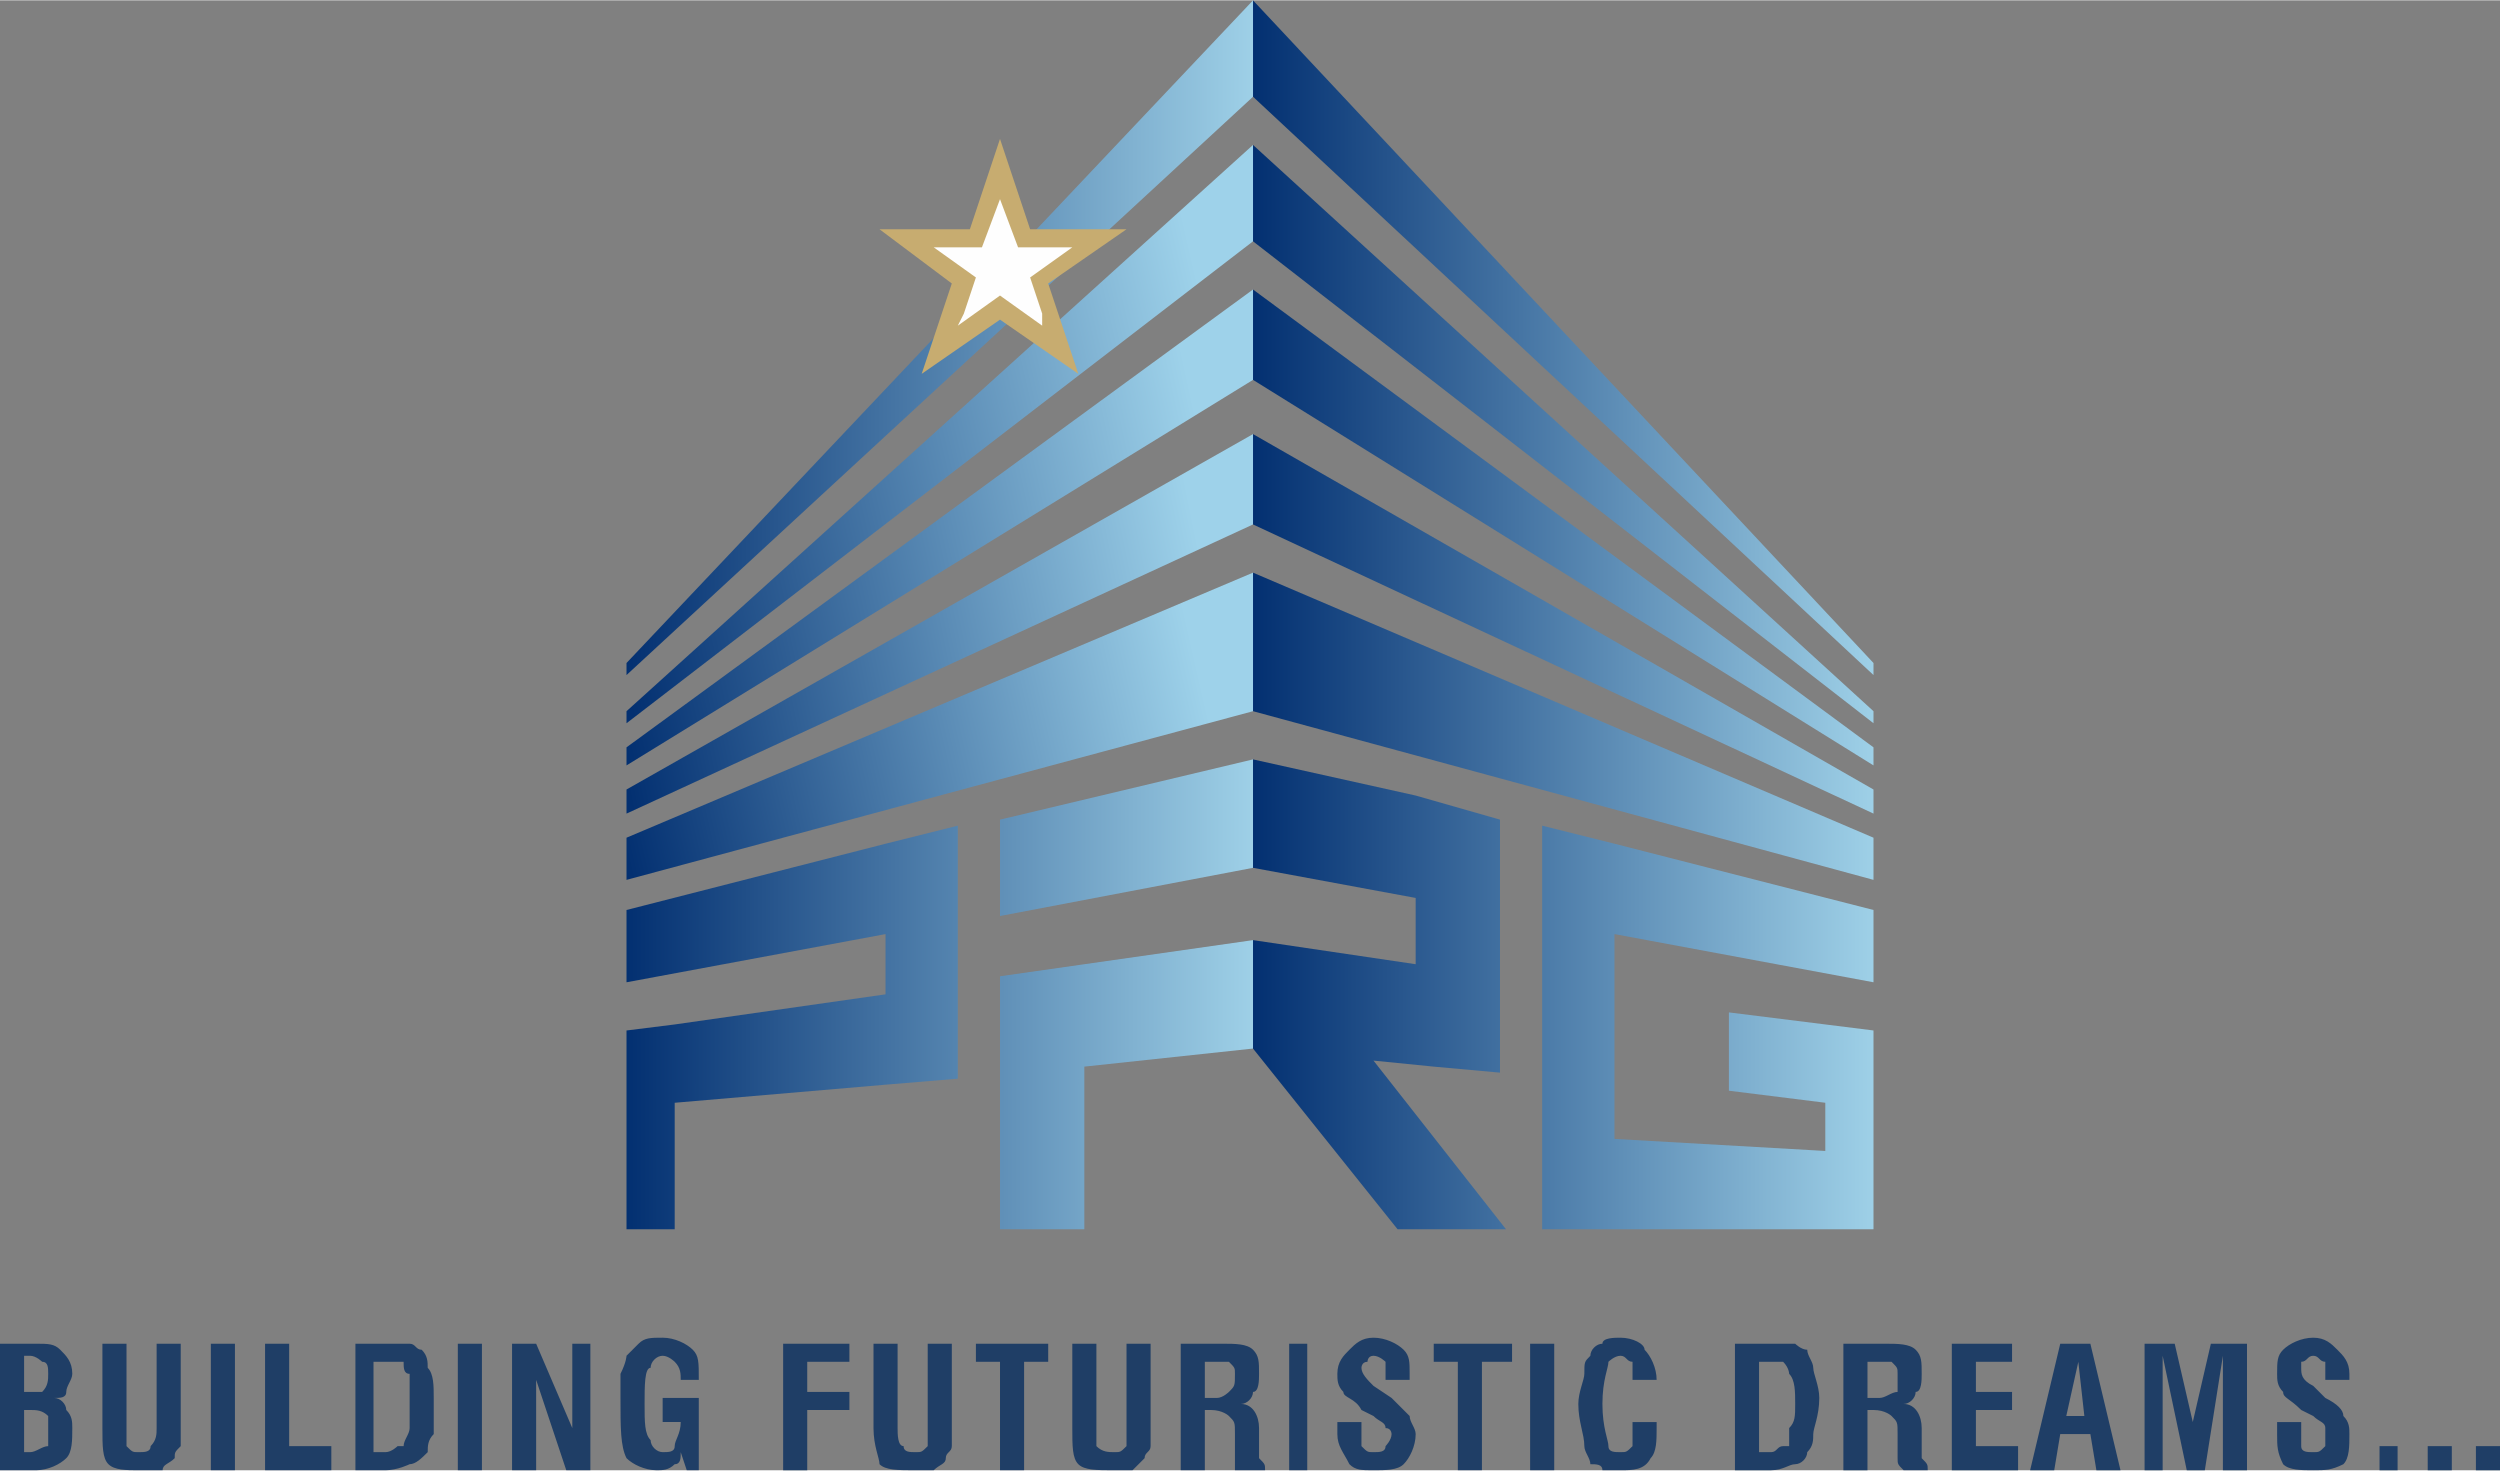 <?xml version="1.0" encoding="UTF-8"?>
<!DOCTYPE svg PUBLIC "-//W3C//DTD SVG 1.1//EN" "http://www.w3.org/Graphics/SVG/1.1/DTD/svg11.dtd">
<!-- Creator: CorelDRAW -->
<svg xmlns="http://www.w3.org/2000/svg" xml:space="preserve" width="170px" height="100px" version="1.1" style="shape-rendering:geometricPrecision; text-rendering:geometricPrecision; image-rendering:optimizeQuality; fill-rule:evenodd; clip-rule:evenodd"
viewBox="0 0 4.15 2.44"
 xmlns:xlink="http://www.w3.org/1999/xlink"
 xmlns:xodm="http://www.corel.com/coreldraw/odm/2003">
 <rect x="0" y="0" width="4.15" height="2.44" fill="#808080" stroke="none"/>
 <defs>
  <style type="text/css">
   <![CDATA[
    .fil0 {fill:none}
    .fil14 {fill:#FEFEFE}
    .fil13 {fill:#C7AC70}
    .fil15 {fill:#1F3E66;fill-rule:nonzero}
    .fil2 {fill:url(#id0)}
    .fil3 {fill:url(#id1)}
    .fil1 {fill:url(#id2)}
    .fil4 {fill:url(#id3)}
    .fil6 {fill:url(#id4)}
    .fil12 {fill:url(#id5)}
    .fil11 {fill:url(#id6)}
    .fil5 {fill:url(#id7)}
    .fil10 {fill:url(#id8)}
    .fil8 {fill:url(#id9)}
    .fil9 {fill:url(#id10)}
    .fil7 {fill:url(#id11)}
   ]]>
  </style>
  <linearGradient id="id0" gradientUnits="userSpaceOnUse" x1="2.08" y1="0.87" x2="3.11" y2="0.87">
   <stop offset="0" style="stop-opacity:1; stop-color:#033071"/>
   <stop offset="1" style="stop-opacity:1; stop-color:#9ED0E7"/>
  </linearGradient>
  <linearGradient id="id1" gradientUnits="userSpaceOnUse" xlink:href="#id0" x1="2.08" y1="1.03" x2="3.11" y2="1.03">
  </linearGradient>
  <linearGradient id="id2" gradientUnits="userSpaceOnUse" xlink:href="#id0" x1="2.08" y1="0.72" x2="3.11" y2="0.72">
  </linearGradient>
  <linearGradient id="id3" gradientUnits="userSpaceOnUse" xlink:href="#id0" x1="2.08" y1="1.21" x2="3.11" y2="1.21">
  </linearGradient>
  <linearGradient id="id4" gradientUnits="userSpaceOnUse" xlink:href="#id0" x1="2.08" y1="1.79" x2="3.11" y2="1.79">
  </linearGradient>
  <linearGradient id="id5" gradientUnits="userSpaceOnUse" xlink:href="#id0" x1="1.04" y1="0.56" x2="2.08" y2="0.56">
  </linearGradient>
  <linearGradient id="id6" gradientUnits="userSpaceOnUse" xlink:href="#id0" x1="2.08" y1="0.56" x2="3.11" y2="0.56">
  </linearGradient>
  <linearGradient id="id7" gradientUnits="userSpaceOnUse" xlink:href="#id0" x1="1.04" y1="1.79" x2="2.08" y2="1.79">
  </linearGradient>
  <linearGradient id="id8" gradientUnits="userSpaceOnUse" x1="1.04" y1="1.42" x2="2.01" y2="1.2">
   <stop offset="0" style="stop-opacity:1; stop-color:#033071"/>
   <stop offset="1" style="stop-opacity:1; stop-color:#9ED2EA"/>
  </linearGradient>
  <linearGradient id="id9" gradientUnits="userSpaceOnUse" xlink:href="#id8" x1="1.01" y1="1.11" x2="2.03" y2="0.89">
  </linearGradient>
  <linearGradient id="id10" gradientUnits="userSpaceOnUse" xlink:href="#id8" x1="1.03" y1="1.25" x2="2.02" y2="1.05">
  </linearGradient>
  <linearGradient id="id11" gradientUnits="userSpaceOnUse" xlink:href="#id8" x1="1" y1="0.97" x2="2.05" y2="0.73">
  </linearGradient>
 </defs>
 <g id="Layer_x0020_1">
  <rect class="fil0" width="4.15" height="2.44"/>
  <g id="_1883496765824">
   <polygon class="fil1" points="2.08,0.24 3.11,1.18 3.11,1.2 2.08,0.4 "/>
   <polygon class="fil2" points="2.08,0.48 3.11,1.24 3.11,1.27 2.08,0.63 "/>
   <polygon class="fil3" points="2.08,0.72 3.11,1.31 3.11,1.35 2.08,0.87 "/>
   <polygon class="fil4" points="2.08,0.95 3.11,1.39 3.11,1.46 2.08,1.18 "/>
   <path class="fil5" d="M1.04 1.51l0.43 -0.11 0.12 -0.03 0 0.16 0 0.1 0 0.16 -0.12 0.01 -0.35 0.03 0 0.21 -0.08 0 0 -0.2 0 -0.13 0.08 -0.01 0.35 -0.05 0 -0.1 -0.43 0.08 0 -0.12zm1.04 0.23l-0.28 0.03 0 0.27 -0.14 0 0 -0.26 0 -0.16 0.14 -0.02 0.28 -0.04 0 0.18zm0 -0.3l-0.42 0.08 0 -0.16 0.42 -0.1 0 0.18z"/>
   <path class="fil6" d="M2.08 1.74l0 -0.18 0.27 0.04 0 -0.11 -0.27 -0.05 0 -0.18 0.27 0.06 0.14 0.04 0 0.16 0 0.1 0 0.16 -0.11 -0.01 -0.1 -0.01 0.22 0.28 -0.18 0 -0.24 -0.3zm0.95 -0.04l-0.16 -0.02 0 0.13 0.16 0.02 0 0.08 -0.35 -0.02 0 -0.34 0.43 0.08 0 -0.12 -0.43 -0.11 -0.12 -0.03 0 0.16 0 0.36 0 0.15 0.12 0 0.35 0 0.08 0 0 -0.12 0 -0.08 0 -0.13 -0.08 -0.01z"/>
   <polygon class="fil7" points="2.08,0.24 1.04,1.18 1.04,1.2 2.08,0.4 "/>
   <polygon class="fil8" points="2.08,0.48 1.04,1.24 1.04,1.27 2.08,0.63 "/>
   <polygon class="fil9" points="2.08,0.72 1.04,1.31 1.04,1.35 2.08,0.87 "/>
   <polygon class="fil10" points="2.08,0.95 1.04,1.39 1.04,1.46 2.08,1.18 "/>
   <polygon class="fil11" points="2.08,0 3.11,1.1 3.11,1.12 2.08,0.16 "/>
   <polygon class="fil12" points="2.08,0 1.04,1.1 1.04,1.12 2.08,0.16 "/>
   <g>
    <polygon class="fil13" points="1.58,0.47 1.46,0.38 1.61,0.38 1.66,0.23 1.71,0.38 1.87,0.38 1.74,0.47 1.79,0.62 1.66,0.53 1.53,0.62 "/>
    <polygon class="fil14" points="1.59,0.54 1.66,0.49 1.73,0.54 1.73,0.52 1.71,0.46 1.78,0.41 1.69,0.41 1.66,0.33 1.63,0.41 1.55,0.41 1.62,0.46 1.6,0.52 "/>
   </g>
  </g>
  <path class="fil15" d="M0.04 2.41l0.01 0c0.01,0 0.02,-0.01 0.03,-0.01 0,-0.01 0,-0.01 0,-0.03 0,-0.01 0,-0.02 0,-0.02 -0.01,-0.01 -0.02,-0.01 -0.03,-0.01l-0.01 0 0 0.07zm0 -0.1l0.01 0c0.01,0 0.02,0 0.02,0 0.01,-0.01 0.01,-0.02 0.01,-0.03 0,-0.01 0,-0.02 -0.01,-0.02 0,0 -0.01,-0.01 -0.02,-0.01l-0.01 0 0 0.06zm-0.04 0.13l0 -0.21 0.06 0c0.02,0 0.03,0 0.04,0.01 0.01,0.01 0.02,0.02 0.02,0.04 0,0.01 -0.01,0.02 -0.01,0.03 0,0.01 -0.01,0.01 -0.02,0.01 0.01,0 0.02,0.01 0.02,0.02 0.01,0.01 0.01,0.02 0.01,0.03 0,0.02 0,0.04 -0.01,0.05 -0.01,0.01 -0.03,0.02 -0.05,0.02l-0.06 0zm0.17 -0.21l0.04 0 0 0.14c0,0.01 0,0.03 0,0.03 0.01,0.01 0.01,0.01 0.02,0.01 0.01,0 0.02,0 0.02,-0.01 0.01,-0.01 0.01,-0.02 0.01,-0.03l0 -0.14 0.04 0 0 0.14c0,0.02 0,0.03 0,0.03 -0.01,0.01 -0.01,0.01 -0.01,0.02 -0.01,0.01 -0.02,0.01 -0.02,0.02 -0.01,0 -0.03,0 -0.04,0 -0.02,0 -0.04,0 -0.05,-0.01 -0.01,-0.01 -0.01,-0.03 -0.01,-0.06l0 -0.14zm0.18 0.21l0 -0.21 0.04 0 0 0.21 -0.04 0zm0.09 0l0 -0.21 0.04 0 0 0.17 0.07 0 0 0.04 -0.11 0zm0.18 -0.03l0.02 0c0.01,0 0.02,-0.01 0.02,-0.01 0,0 0.01,0 0.01,0 0,-0.01 0.01,-0.02 0.01,-0.03 0,-0.01 0,-0.02 0,-0.04 0,-0.02 0,-0.04 0,-0.05 -0.01,0 -0.01,-0.01 -0.01,-0.02 -0.01,0 -0.01,0 -0.01,0 -0.01,0 -0.01,0 -0.02,0l-0.02 0 0 0.15zm-0.03 0.03l0 -0.21 0.06 0c0.01,0 0.02,0 0.03,0 0.01,0 0.01,0.01 0.02,0.01 0.01,0.01 0.01,0.02 0.01,0.03 0.01,0.01 0.01,0.03 0.01,0.05 0,0.03 0,0.05 0,0.06 -0.01,0.01 -0.01,0.02 -0.01,0.03 -0.01,0.01 -0.02,0.02 -0.03,0.02 0,0 -0.02,0.01 -0.04,0.01l-0.05 0zm0.17 0l0 -0.21 0.04 0 0 0.21 -0.04 0zm0.09 0l0 -0.21 0.04 0 0.06 0.14 0 -0.14 0.03 0 0 0.21 -0.04 0 -0.05 -0.15 0 0.15 -0.04 0zm0.29 0l-0.01 -0.03c0,0.01 0,0.02 -0.01,0.02 -0.01,0.01 -0.02,0.01 -0.03,0.01 -0.02,0 -0.04,-0.01 -0.05,-0.02 -0.01,-0.02 -0.01,-0.05 -0.01,-0.1 0,-0.02 0,-0.03 0,-0.04 0.01,-0.02 0.01,-0.03 0.01,-0.03 0.01,-0.01 0.02,-0.02 0.02,-0.02 0.01,-0.01 0.02,-0.01 0.04,-0.01 0.02,0 0.04,0.01 0.05,0.02 0.01,0.01 0.01,0.02 0.01,0.05l0 0 -0.03 0 0 0c0,-0.01 0,-0.02 -0.01,-0.03 0,0 -0.01,-0.01 -0.02,-0.01 -0.01,0 -0.02,0.01 -0.02,0.02 -0.01,0 -0.01,0.03 -0.01,0.06 0,0.03 0,0.05 0.01,0.06 0,0.01 0.01,0.02 0.02,0.02 0.01,0 0.02,0 0.02,-0.01 0,-0.01 0.01,-0.02 0.01,-0.04l0 0 -0.03 0 0 -0.04 0.06 0 0 0.12 -0.02 0zm0.16 0l0 -0.21 0.11 0 0 0.03 -0.07 0 0 0.05 0.07 0 0 0.03 -0.07 0 0 0.1 -0.04 0zm0.15 -0.21l0.04 0 0 0.14c0,0.01 0,0.03 0.01,0.03 0,0.01 0.01,0.01 0.02,0.01 0.01,0 0.01,0 0.02,-0.01 0,-0.01 0,-0.02 0,-0.03l0 -0.14 0.04 0 0 0.14c0,0.02 0,0.03 0,0.03 0,0.01 -0.01,0.01 -0.01,0.02 0,0.01 -0.01,0.01 -0.02,0.02 -0.01,0 -0.02,0 -0.03,0 -0.03,0 -0.05,0 -0.06,-0.01 0,-0.01 -0.01,-0.03 -0.01,-0.06l0 -0.14zm0.21 0.21l0 -0.18 -0.04 0 0 -0.03 0.12 0 0 0.03 -0.04 0 0 0.18 -0.04 0zm0.12 -0.21l0.04 0 0 0.14c0,0.01 0,0.03 0,0.03 0.01,0.01 0.02,0.01 0.03,0.01 0.01,0 0.01,0 0.02,-0.01 0,-0.01 0,-0.02 0,-0.03l0 -0.14 0.04 0 0 0.14c0,0.02 0,0.03 0,0.03 0,0.01 -0.01,0.01 -0.01,0.02 -0.01,0.01 -0.01,0.01 -0.02,0.02 -0.01,0 -0.02,0 -0.03,0 -0.03,0 -0.05,0 -0.06,-0.01 -0.01,-0.01 -0.01,-0.03 -0.01,-0.06l0 -0.14zm0.22 0.09l0.02 0c0.01,0 0.02,-0.01 0.02,-0.01 0.01,-0.01 0.01,-0.01 0.01,-0.03 0,-0.01 0,-0.01 -0.01,-0.02 0,0 -0.01,0 -0.02,0l-0.02 0 0 0.06zm-0.04 0.12l0 -0.21 0.07 0c0.02,0 0.04,0 0.05,0.01 0.01,0.01 0.01,0.02 0.01,0.04 0,0.01 0,0.03 -0.01,0.03 0,0.01 -0.01,0.02 -0.02,0.02 0.02,0 0.03,0.02 0.03,0.04 0,0.01 0,0.01 0,0.01l0 0.02c0,0.01 0,0.02 0,0.02 0.01,0.01 0.01,0.01 0.01,0.02l-0.05 0c0,-0.01 0,-0.01 0,-0.02 0,0 0,-0.01 0,-0.02l0 -0.02 0 0c0,-0.02 0,-0.02 -0.01,-0.03 0,0 -0.01,-0.01 -0.03,-0.01l-0.01 0 0 0.1 -0.04 0zm0.18 0l0 -0.21 0.03 0 0 0.21 -0.03 0zm0.08 -0.08l0.04 0 0 0.02c0,0.01 0,0.02 0,0.02 0.01,0.01 0.01,0.01 0.02,0.01 0.01,0 0.02,0 0.02,-0.01 0,0 0.01,-0.01 0.01,-0.02 0,0 0,-0.01 -0.01,-0.01 0,-0.01 -0.01,-0.01 -0.02,-0.02l-0.02 -0.01c-0.01,-0.02 -0.03,-0.02 -0.03,-0.03 -0.01,-0.01 -0.01,-0.02 -0.01,-0.03 0,-0.02 0.01,-0.03 0.02,-0.04 0.01,-0.01 0.02,-0.02 0.04,-0.02 0.02,0 0.04,0.01 0.05,0.02 0.01,0.01 0.01,0.02 0.01,0.04 0,0.01 0,0.01 0,0.01 0,0 0,0 0,0l-0.04 0 0 0c0,-0.02 0,-0.02 0,-0.03 0,0 -0.01,-0.01 -0.02,-0.01 -0.01,0 -0.01,0.01 -0.01,0.01 -0.01,0 -0.01,0.01 -0.01,0.01 0,0.01 0.01,0.02 0.02,0.03l0 0 0.03 0.02c0.01,0.01 0.02,0.02 0.03,0.03 0,0.01 0.01,0.02 0.01,0.03 0,0.02 -0.01,0.04 -0.02,0.05 -0.01,0.01 -0.03,0.01 -0.05,0.01 -0.02,0 -0.03,0 -0.04,-0.01 -0.01,-0.02 -0.02,-0.03 -0.02,-0.05 0,-0.01 0,-0.01 0,-0.02l0 0zm0.2 0.08l0 -0.18 -0.04 0 0 -0.03 0.13 0 0 0.03 -0.05 0 0 0.18 -0.04 0zm0.12 0l0 -0.21 0.04 0 0 0.21 -0.04 0zm0.17 -0.08l0.04 0c0,0 0,0 0,0.01 0,0 0,0 0,0 0,0.02 0,0.04 -0.01,0.05 -0.01,0.02 -0.03,0.02 -0.05,0.02 -0.01,0 -0.02,0 -0.03,0 0,-0.01 -0.01,-0.01 -0.02,-0.01 0,-0.01 -0.01,-0.02 -0.01,-0.03 0,-0.02 -0.01,-0.04 -0.01,-0.07 0,-0.02 0.01,-0.04 0.01,-0.05 0,-0.02 0,-0.02 0.01,-0.03 0,-0.01 0.01,-0.02 0.02,-0.02 0,-0.01 0.02,-0.01 0.03,-0.01 0.02,0 0.04,0.01 0.04,0.02 0.01,0.01 0.02,0.03 0.02,0.05l-0.04 0 0 0c0,-0.01 0,-0.02 0,-0.03 -0.01,0 -0.01,-0.01 -0.02,-0.01 -0.01,0 -0.02,0.01 -0.02,0.01 0,0.01 -0.01,0.03 -0.01,0.07 0,0.04 0.01,0.06 0.01,0.07 0,0.01 0.01,0.01 0.02,0.01 0.01,0 0.01,0 0.02,-0.01 0,-0.01 0,-0.02 0,-0.04l0 0zm0.21 0.05l0.02 0c0.01,0 0.01,-0.01 0.02,-0.01 0,0 0,0 0.01,0 0,-0.01 0,-0.02 0,-0.03 0.01,-0.01 0.01,-0.02 0.01,-0.04 0,-0.02 0,-0.04 -0.01,-0.05 0,0 0,-0.01 -0.01,-0.02 0,0 0,0 0,0 -0.01,0 -0.01,0 -0.02,0l-0.02 0 0 0.15zm-0.04 0.03l0 -0.21 0.07 0c0.01,0 0.02,0 0.03,0 0,0 0.01,0.01 0.02,0.01 0,0.01 0.01,0.02 0.01,0.03 0,0.01 0.01,0.03 0.01,0.05 0,0.03 -0.01,0.05 -0.01,0.06 0,0.01 0,0.02 -0.01,0.03 0,0.01 -0.01,0.02 -0.02,0.02 -0.01,0 -0.02,0.01 -0.04,0.01l-0.06 0zm0.22 -0.12l0.02 0c0.01,0 0.02,-0.01 0.03,-0.01 0,-0.01 0,-0.01 0,-0.03 0,-0.01 0,-0.01 -0.01,-0.02 0,0 -0.01,0 -0.02,0l-0.02 0 0 0.06zm-0.04 0.12l0 -0.21 0.07 0c0.02,0 0.04,0 0.05,0.01 0.01,0.01 0.01,0.02 0.01,0.04 0,0.01 0,0.03 -0.01,0.03 0,0.01 -0.01,0.02 -0.02,0.02 0.02,0 0.03,0.02 0.03,0.04 0,0.01 0,0.01 0,0.01l0 0.02c0,0.01 0,0.02 0,0.02 0.01,0.01 0.01,0.01 0.01,0.02l-0.04 0c-0.01,-0.01 -0.01,-0.01 -0.01,-0.02 0,0 0,-0.01 0,-0.02l0 -0.02 0 0c0,-0.02 0,-0.02 -0.01,-0.03 0,0 -0.01,-0.01 -0.03,-0.01l-0.01 0 0 0.1 -0.04 0zm0.18 0l0 -0.21 0.1 0 0 0.03 -0.06 0 0 0.05 0.06 0 0 0.03 -0.06 0 0 0.06 0.07 0 0 0.04 -0.11 0zm0.19 -0.09l0.03 0 -0.01 -0.09 -0.02 0.09zm-0.06 0.09l0.05 -0.21 0.05 0 0.05 0.21 -0.04 0 -0.01 -0.06 -0.05 0 -0.01 0.06 -0.04 0zm0.19 0l0 -0.21 0.05 0 0.03 0.13 0.03 -0.13 0.06 0 0 0.21 -0.04 0 0 -0.19 -0.03 0.19 -0.03 0 -0.04 -0.19 0 0.19 -0.03 0zm0.22 -0.08l0.04 0 0 0.02c0,0.01 0,0.02 0,0.02 0,0.01 0.01,0.01 0.02,0.01 0.01,0 0.01,0 0.02,-0.01 0,0 0,-0.01 0,-0.02 0,0 0,-0.01 0,-0.01 0,-0.01 -0.01,-0.01 -0.02,-0.02l-0.02 -0.01c-0.02,-0.02 -0.03,-0.02 -0.03,-0.03 -0.01,-0.01 -0.01,-0.02 -0.01,-0.03 0,-0.02 0,-0.03 0.01,-0.04 0.01,-0.01 0.03,-0.02 0.05,-0.02 0.02,0 0.03,0.01 0.04,0.02 0.01,0.01 0.02,0.02 0.02,0.04 0,0.01 0,0.01 0,0.01 0,0 0,0 0,0l-0.04 0 0 0c0,-0.02 0,-0.02 0,-0.03 -0.01,0 -0.01,-0.01 -0.02,-0.01 -0.01,0 -0.01,0.01 -0.02,0.01 0,0 0,0.01 0,0.01 0,0.01 0,0.02 0.02,0.03l0 0 0.02 0.02c0.02,0.01 0.03,0.02 0.03,0.03 0.01,0.01 0.01,0.02 0.01,0.03 0,0.02 0,0.04 -0.01,0.05 -0.02,0.01 -0.03,0.01 -0.05,0.01 -0.02,0 -0.04,0 -0.05,-0.01 -0.01,-0.02 -0.01,-0.03 -0.01,-0.05 0,-0.01 0,-0.01 0,-0.02l0 0zm0.17 0.08l0 -0.04 0.03 0 0 0.04 -0.03 0zm0.08 0l0 -0.04 0.04 0 0 0.04 -0.04 0zm0.08 0l0 -0.04 0.04 0 0 0.04 -0.04 0z"/>
 </g>
</svg>
